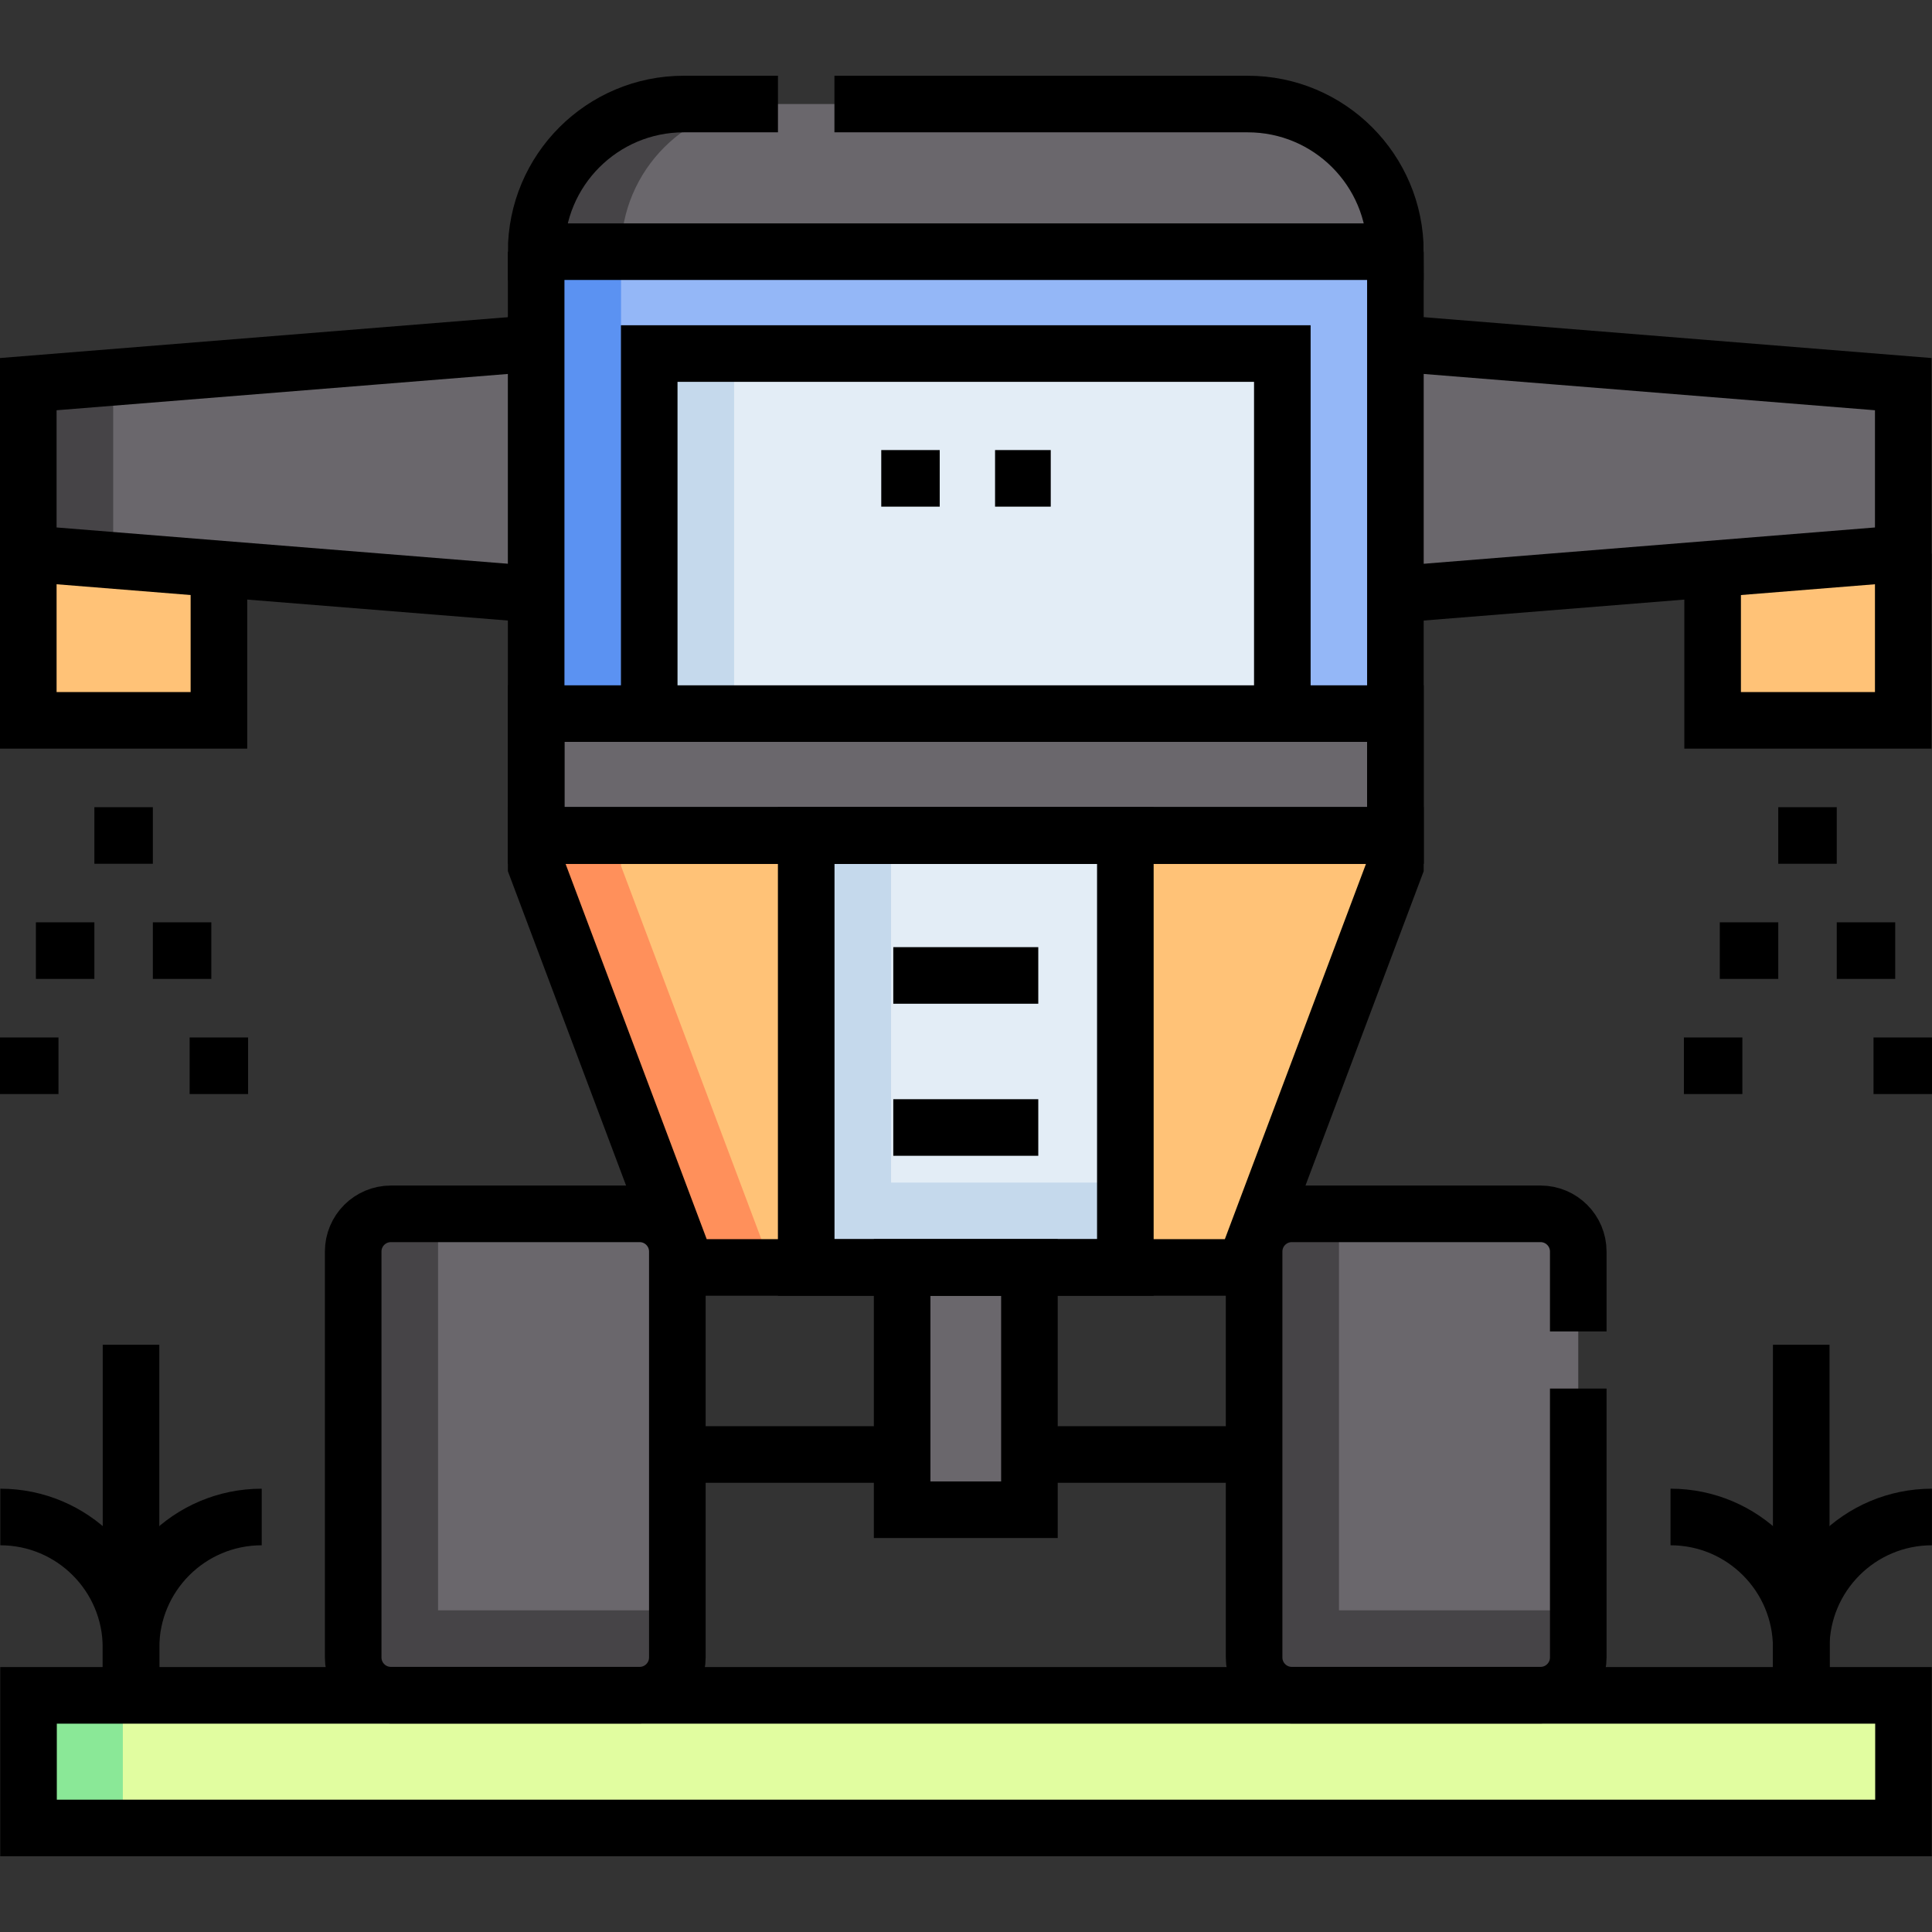 <?xml version="1.0" encoding="UTF-8"?>
<svg xmlns="http://www.w3.org/2000/svg" xmlns:xlink="http://www.w3.org/1999/xlink" version="1.1" id="Capa_1" x="0px" y="0px" viewBox="0 0 512.119 512.119" style="enable-background:new 0 0 512.119 512.119;" xml:space="preserve" width="512" height="512">
<rect x="0" y="0" width="512.119" height="512.119" fill="#333333" stroke="none"/>
<g>
	<g>
		<rect x="7.501" y="146.738" style="fill:#FFC277;" width="50.53" height="44.205"/>
		<rect x="453.971" y="146.738" style="fill:#FFC277;" width="50.53" height="44.205"/>
		<polygon style="fill:#6A676C;" points="504.501,146.738 256.001,166.738 7.501,146.738 7.501,101.827 256.001,81.827 &#10;&#9;&#9;&#9;504.501,101.827 &#9;&#9;"/>
		<polygon style="fill:#464447;" points="7.501,101.827 30.001,100.017 30.001,148.547 7.501,146.737 &#9;&#9;"/>
		<rect x="142.12" y="66.715" style="fill:#94B7F7;" width="227.762" height="154.748"/>
		<rect x="142.121" y="66.717" style="fill:#5B92F2;" width="22.5" height="154.75"/>
		
			<rect x="205.627" y="60.178" transform="matrix(-1.836970e-16 1 -1 -1.836970e-16 400.09 -111.913)" style="fill:#E3EDF6;" width="100.748" height="167.822"/>
		<rect x="172.091" y="93.717" style="fill:#C5D9EC;" width="22.5" height="100.75"/>
		<polygon style="fill:#FFC277;" points="142.12,221.462 142.12,229.559 182.135,335.967 329.867,335.967 369.882,229.559 &#10;&#9;&#9;&#9;369.882,221.462 &#9;&#9;"/>
		<polygon style="fill:#FF905B;" points="204.631,335.967 182.131,335.967 142.121,229.561 142.121,221.467 164.621,221.467 &#10;&#9;&#9;&#9;164.621,229.561 &#9;&#9;"/>
		<path style="fill:#6A676C;" d="M103.619,449.344h65.926c5.523,0,10-4.477,10-10v-107.59c0-5.523-4.477-10-10-10h-65.926&#10;&#9;&#9;&#9;c-5.523,0-10,4.477-10,10v107.59C93.619,444.867,98.097,449.344,103.619,449.344z"/>
		<path style="fill:#464447;" d="M179.545,426.844v12.5c0,5.523-4.477,10-10,10h-65.93c-5.523,0-10-4.477-10-10V331.757&#10;&#9;&#9;&#9;c0-5.53,4.48-10,10-10h12.5v105.086H179.545z"/>
		<path style="fill:#6A676C;" d="M342.428,449.344h65.926c5.523,0,10-4.477,10-10v-107.59c0-5.523-4.477-10-10-10h-65.926&#10;&#9;&#9;&#9;c-5.523,0-10,4.477-10,10v107.59C332.428,444.867,336.905,449.344,342.428,449.344z"/>
		<path style="fill:#464447;" d="M418.358,426.844v12.5c0,5.523-4.477,10-10,10h-65.93c-5.523,0-10-4.477-10-10V331.757&#10;&#9;&#9;&#9;c0-5.53,4.48-10,10-10h12.5v105.086H418.358z"/>
		<rect x="213.704" y="221.462" style="fill:#E3EDF6;" width="84.594" height="114.505"/>
		<polygon style="fill:#C5D9EC;" points="298.301,313.467 298.301,335.967 213.701,335.967 213.701,221.467 236.201,221.467 &#10;&#9;&#9;&#9;236.201,313.467 &#9;&#9;"/>
		<path style="fill:#6A676C;" d="M369.882,189.16H142.12c0,7.723,0,24.617,0,32.302h227.762&#10;&#9;&#9;&#9;C369.882,213.775,369.882,196.88,369.882,189.16z"/>
		<path style="fill:#6A676C;" d="M330.743,27.576H181.259c-21.616,0-39.139,17.523-39.139,39.139v0h227.762v0&#10;&#9;&#9;&#9;C369.882,45.099,352.359,27.576,330.743,27.576z"/>
		<path style="fill:#464447;" d="M203.761,27.577c-21.62,0-39.14,17.52-39.14,39.14h-22.5c0-21.62,17.52-39.14,39.14-39.14H203.761z&#10;&#9;&#9;&#9;"/>
		<rect x="239.13" y="335.967" style="fill:#6A676C;" width="33.743" height="64.218"/>
		<rect x="7.56" y="449.394" style="fill:#E1FDA0;" width="497" height="35.15"/>
		<rect x="7.56" y="449.39" style="fill:#8AE897;" width="25" height="35.15"/>
	</g>
	<g>
		<polyline style="fill:none;stroke:#000000;stroke-width:15;stroke-miterlimit:10;" points="58.03,150.806 58.03,190.946 &#10;&#9;&#9;&#9;7.5,190.946 7.5,146.736 &#9;&#9;"/>
		<polyline style="fill:none;stroke:#000000;stroke-width:15;stroke-miterlimit:10;" points="504.5,146.736 504.5,190.946 &#10;&#9;&#9;&#9;453.97,190.946 453.97,150.806 &#9;&#9;"/>
		<path style="fill:none;stroke:#000000;stroke-width:15;stroke-miterlimit:10;" d="M142.12,90.996L7.5,101.826v44.91&#10;&#9;&#9;&#9;c0.171,0.014,134.451,10.816,134.62,10.83"/>
		<path style="fill:none;stroke:#000000;stroke-width:15;stroke-miterlimit:10;" d="M369.88,157.566&#10;&#9;&#9;&#9;c0.169-0.014,134.449-10.816,134.62-10.83v-44.91l-134.62-10.83"/>
		<polyline style="fill:none;stroke:#000000;stroke-width:15;stroke-miterlimit:10;" points="369.882,66.715 369.882,221.462 &#10;&#9;&#9;&#9;142.12,221.462 142.12,66.715 &#9;&#9;"/>
		<polyline style="fill:none;stroke:#000000;stroke-width:15;stroke-miterlimit:10;" points="172.09,189.156 172.09,93.716 &#10;&#9;&#9;&#9;339.91,93.716 339.91,189.156 &#9;&#9;"/>
		<polygon style="fill:none;stroke:#000000;stroke-width:15;stroke-miterlimit:10;" points="142.12,221.462 142.12,229.559 &#10;&#9;&#9;&#9;182.135,335.967 329.867,335.967 369.882,229.559 369.882,221.462 &#9;&#9;"/>
		<path style="fill:none;stroke:#000000;stroke-width:15;stroke-miterlimit:10;" d="M103.619,449.344h65.926c5.523,0,10-4.477,10-10&#10;&#9;&#9;&#9;v-107.59c0-5.523-4.477-10-10-10h-65.926c-5.523,0-10,4.477-10,10v107.59C93.619,444.867,98.097,449.344,103.619,449.344z"/>
		<path style="fill:none;stroke:#000000;stroke-width:15;stroke-miterlimit:10;" d="M418.353,352.927v-21.173&#10;&#9;&#9;&#9;c0-5.523-4.477-10-10-10h-65.926c-5.523,0-10,4.477-10,10v107.59c0,5.523,4.477,10,10,10h65.926c5.523,0,10-4.477,10-10v-71.268"/>
		
			<line style="fill:none;stroke:#000000;stroke-width:15;stroke-miterlimit:10;" x1="332.43" y1="385.546" x2="272.87" y2="385.546"/>
		
			<line style="fill:none;stroke:#000000;stroke-width:15;stroke-miterlimit:10;" x1="239.13" y1="385.546" x2="179.57" y2="385.546"/>
		
			<rect x="213.704" y="221.462" style="fill:none;stroke:#000000;stroke-width:15;stroke-miterlimit:10;" width="84.594" height="114.505"/>
		<path style="fill:none;stroke:#000000;stroke-width:15;stroke-miterlimit:10;" d="M369.882,189.16H142.12&#10;&#9;&#9;&#9;c0,7.723,0,24.617,0,32.302h227.762C369.882,213.775,369.882,196.88,369.882,189.16z"/>
		
			<line style="fill:none;stroke:#000000;stroke-width:15;stroke-miterlimit:10;" x1="40.516" y1="221.462" x2="25.016" y2="221.462"/>
		
			<line style="fill:none;stroke:#000000;stroke-width:15;stroke-miterlimit:10;" x1="25.016" y1="251.982" x2="9.516" y2="251.982"/>
		
			<line style="fill:none;stroke:#000000;stroke-width:15;stroke-miterlimit:10;" x1="56.016" y1="251.982" x2="40.516" y2="251.982"/>
		
			<line style="fill:none;stroke:#000000;stroke-width:15;stroke-miterlimit:10;" x1="65.766" y1="282.503" x2="50.266" y2="282.503"/>
		
			<line style="fill:none;stroke:#000000;stroke-width:15;stroke-miterlimit:10;" x1="15.501" y1="282.503" x2="0.001" y2="282.503"/>
		
			<line style="fill:none;stroke:#000000;stroke-width:15;stroke-miterlimit:10;" x1="486.869" y1="221.462" x2="471.369" y2="221.462"/>
		
			<line style="fill:none;stroke:#000000;stroke-width:15;stroke-miterlimit:10;" x1="471.369" y1="251.982" x2="455.869" y2="251.982"/>
		
			<line style="fill:none;stroke:#000000;stroke-width:15;stroke-miterlimit:10;" x1="502.369" y1="251.982" x2="486.869" y2="251.982"/>
		
			<line style="fill:none;stroke:#000000;stroke-width:15;stroke-miterlimit:10;" x1="512.119" y1="282.503" x2="496.619" y2="282.503"/>
		
			<line style="fill:none;stroke:#000000;stroke-width:15;stroke-miterlimit:10;" x1="461.854" y1="282.503" x2="446.354" y2="282.503"/>
		<path style="fill:none;stroke:#000000;stroke-width:15;stroke-miterlimit:10;" d="M206.216,27.576h-24.957&#10;&#9;&#9;&#9;c-21.616,0-39.139,17.523-39.139,39.139v0c6.876,0,220.91,0,227.762,0v0c0-21.616-17.523-39.139-39.139-39.139H221.186"/>
		
			<rect x="239.13" y="335.967" style="fill:none;stroke:#000000;stroke-width:15;stroke-miterlimit:10;" width="33.743" height="64.218"/>
		
			<line style="fill:none;stroke:#000000;stroke-width:15;stroke-miterlimit:10;" x1="236.783" y1="258.562" x2="275.219" y2="258.562"/>
		
			<line style="fill:none;stroke:#000000;stroke-width:15;stroke-miterlimit:10;" x1="236.783" y1="298.868" x2="275.219" y2="298.868"/>
		
			<line style="fill:none;stroke:#000000;stroke-width:15;stroke-miterlimit:10;" x1="278.525" y1="126.799" x2="263.762" y2="126.799"/>
		
			<line style="fill:none;stroke:#000000;stroke-width:15;stroke-miterlimit:10;" x1="249.095" y1="126.799" x2="233.595" y2="126.799"/>
		<rect x="7.56" y="449.394" style="fill:none;stroke:#000000;stroke-width:15;stroke-miterlimit:10;" width="497" height="35.15"/>
		<g>
			
				<line style="fill:none;stroke:#000000;stroke-width:15;stroke-miterlimit:10;" x1="34.727" y1="450.21" x2="34.727" y2="356.46"/>
			<path style="fill:none;stroke:#000000;stroke-width:15;stroke-miterlimit:10;" d="M34.727,450.21v-13.451&#10;&#9;&#9;&#9;&#9;c0-19.135-15.512-34.647-34.647-34.647h0"/>
			<path style="fill:none;stroke:#000000;stroke-width:15;stroke-miterlimit:10;" d="M34.727,450.21v-13.451&#10;&#9;&#9;&#9;&#9;c0-19.135,15.512-34.647,34.647-34.647h0"/>
		</g>
		<g>
			
				<line style="fill:none;stroke:#000000;stroke-width:15;stroke-miterlimit:10;" x1="477.455" y1="450.21" x2="477.455" y2="356.46"/>
			<path style="fill:none;stroke:#000000;stroke-width:15;stroke-miterlimit:10;" d="M477.455,450.21v-13.451&#10;&#9;&#9;&#9;&#9;c0-19.135-15.512-34.647-34.647-34.647h0"/>
			<path style="fill:none;stroke:#000000;stroke-width:15;stroke-miterlimit:10;" d="M477.455,450.21v-13.451&#10;&#9;&#9;&#9;&#9;c0-19.135,15.512-34.647,34.647-34.647l0,0"/>
		</g>
	</g>
</g>















</svg>
